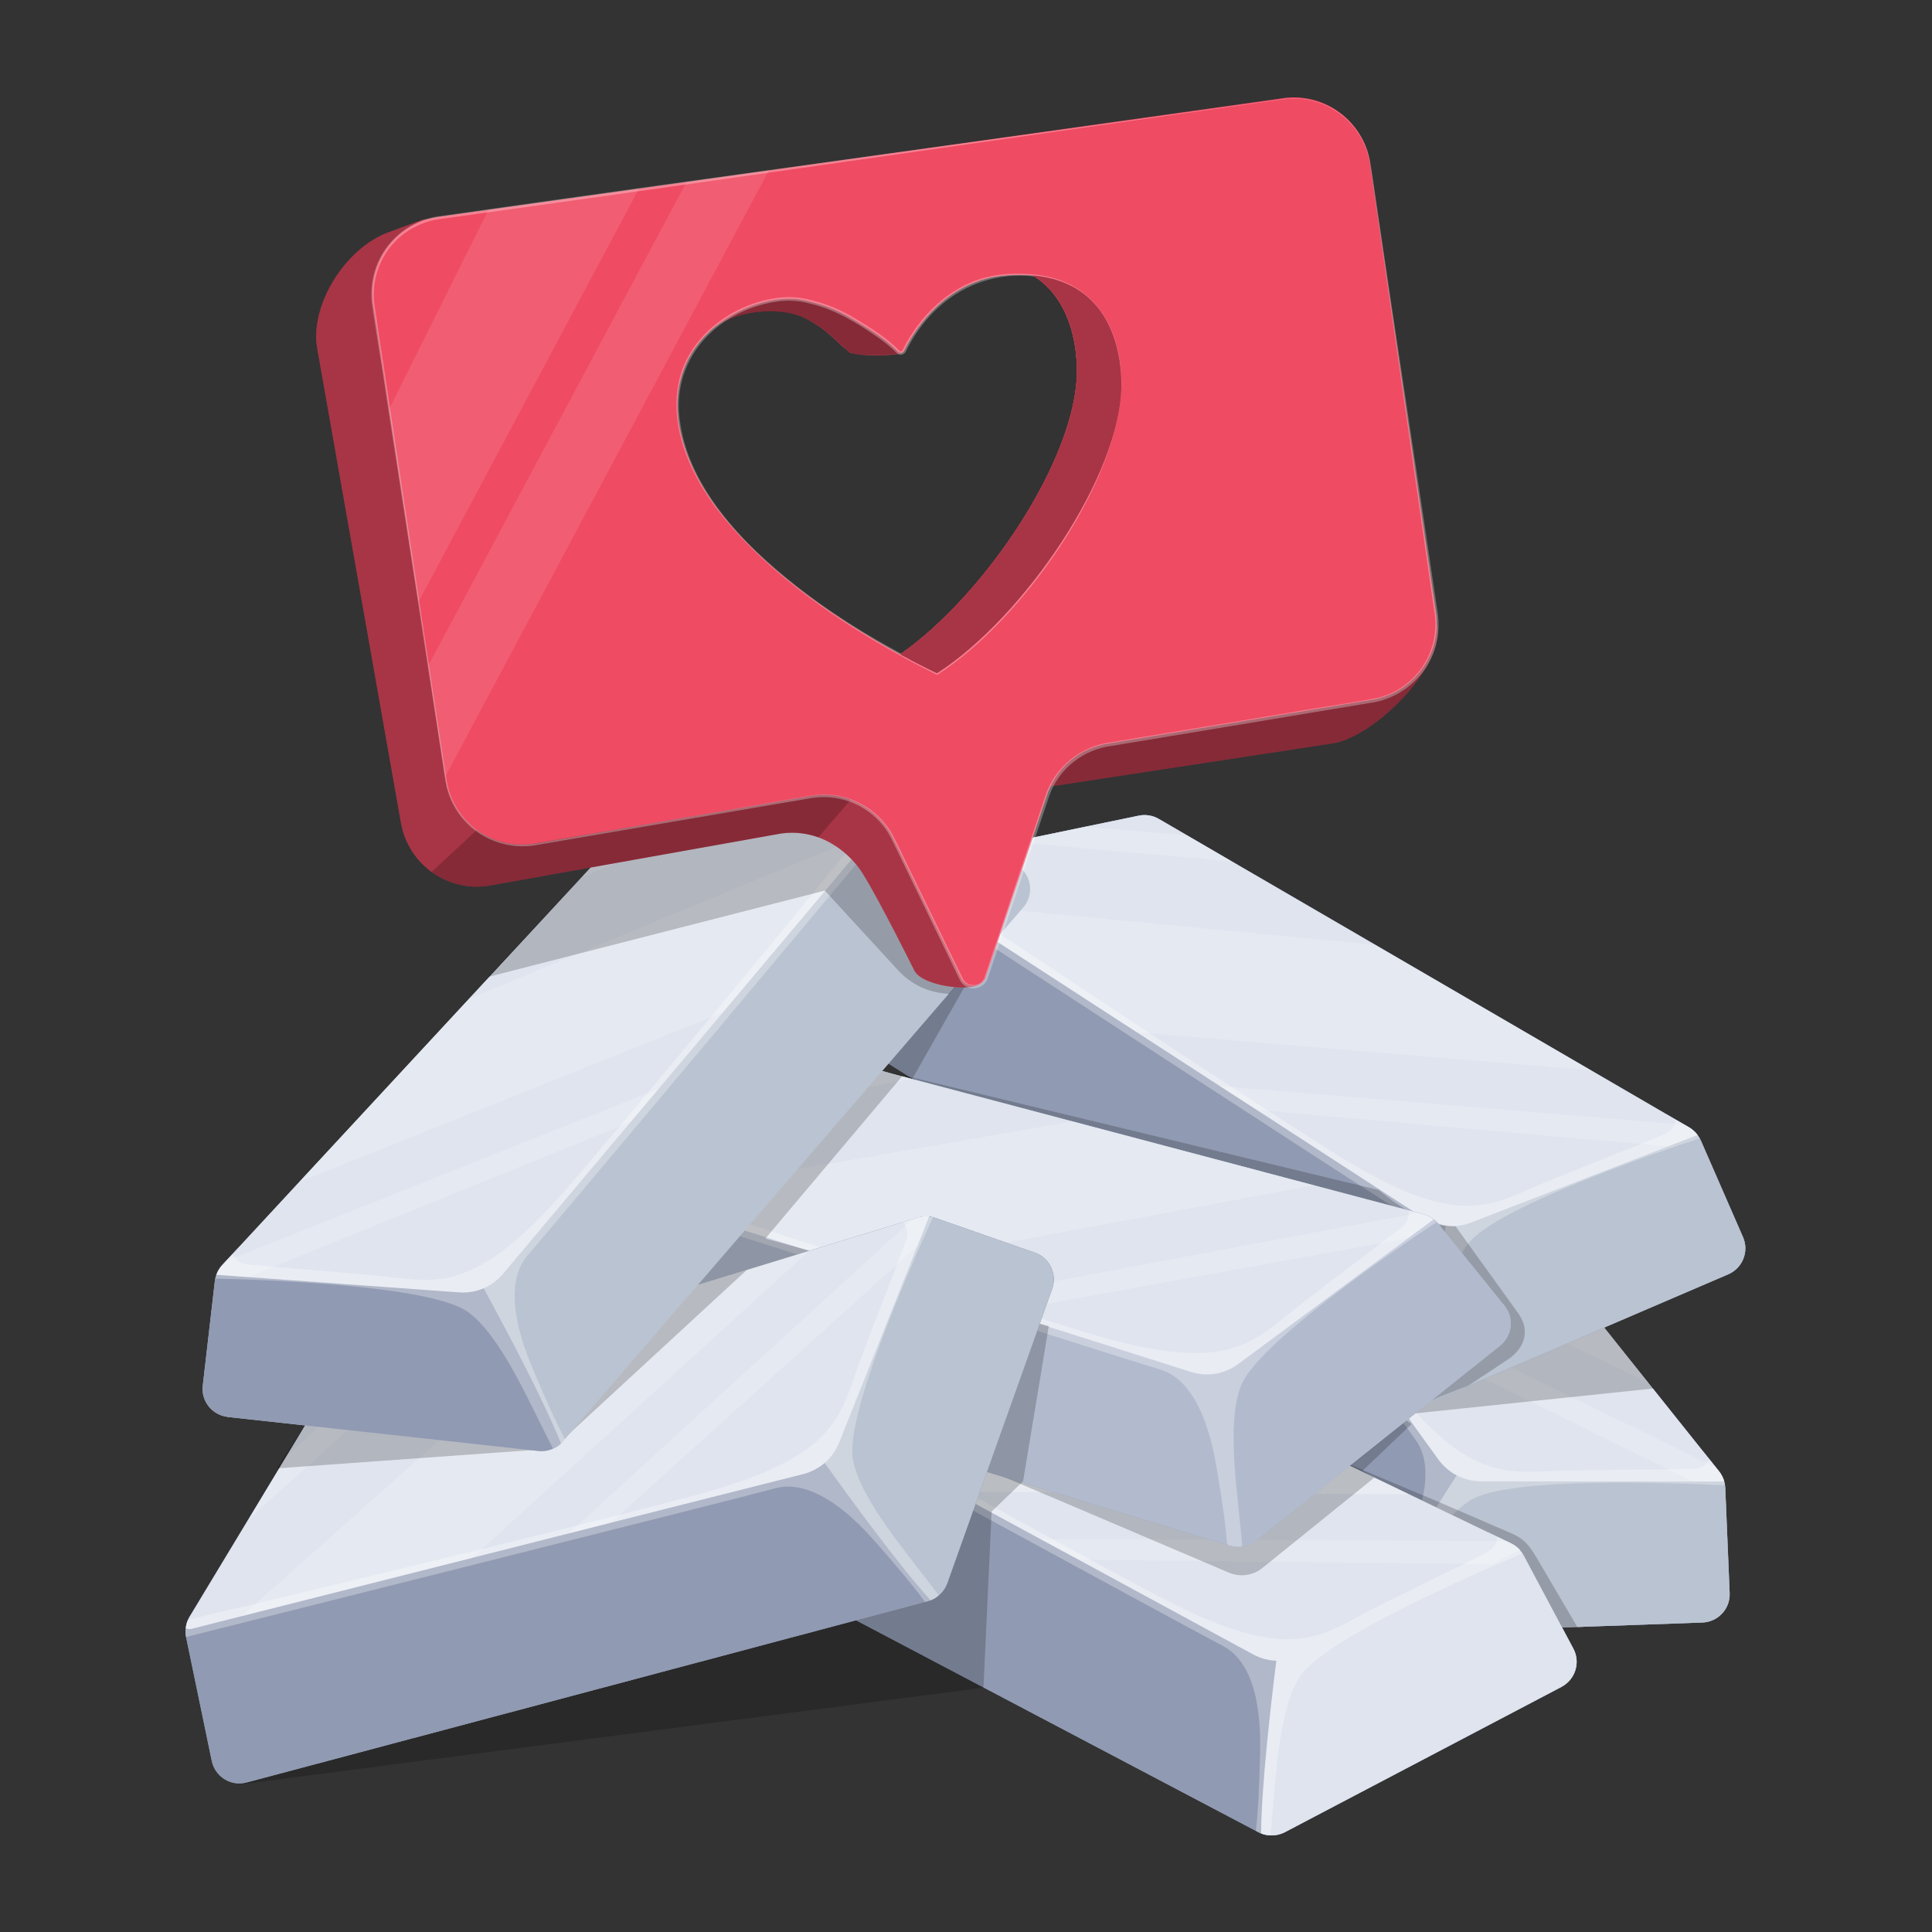 <svg width="94" height="94" viewBox="0 0 94 94" fill="none" xmlns="http://www.w3.org/2000/svg">
<rect x="0" y="0" width="94" height="94" fill="#333333" stroke="none"/>
<g clip-path="url(#clip0_318873_2465)">
<path d="M82.828 78.943L67.626 79.485C67.38 79.488 67.138 79.432 66.93 79.315C66.793 79.25 66.671 79.153 66.564 79.039C66.531 79.005 66.499 78.968 66.473 78.929L66.389 78.815L46.05 51.38C45.577 50.745 45.74 49.845 46.395 49.413L51.531 46.03L51.537 46.028C51.625 45.964 51.724 45.92 51.827 45.883C51.861 45.872 51.895 45.861 51.934 45.854C52.071 45.816 52.212 45.798 52.356 45.808C52.41 45.808 52.462 45.813 52.514 45.822L64.159 47.768C64.496 47.824 64.799 48.003 65.009 48.266L82.853 70.607L83.171 71.004L83.64 71.592C83.681 71.644 83.72 71.699 83.75 71.753C83.752 71.758 83.755 71.761 83.756 71.766C83.79 71.823 83.818 71.88 83.841 71.94L83.847 71.953C83.852 71.96 83.851 71.968 83.856 71.976L83.859 71.991C83.869 72.019 83.883 72.05 83.89 72.081C83.908 72.141 83.921 72.209 83.928 72.271C83.936 72.312 83.939 72.35 83.941 72.391L84.154 77.512C84.189 78.274 83.591 78.913 82.828 78.943Z" fill="#909AB2"/>
<path d="M82.828 78.943L67.626 79.485C67.38 79.488 67.138 79.432 66.93 79.315C66.793 79.25 66.671 79.153 66.564 79.039C66.531 79.005 66.499 78.968 66.473 78.929L66.389 78.815L46.05 51.38C45.577 50.745 45.74 49.845 46.395 49.413L51.531 46.03L51.537 46.028C51.625 45.964 51.724 45.92 51.827 45.883C51.861 45.872 51.895 45.861 51.934 45.854C52.071 45.816 52.212 45.798 52.356 45.808C52.41 45.808 52.462 45.813 52.514 45.822L64.159 47.768C64.496 47.824 64.799 48.003 65.009 48.266L82.853 70.607L83.171 71.004L83.64 71.592C83.681 71.644 83.72 71.699 83.75 71.753C83.752 71.758 83.755 71.761 83.756 71.766C83.79 71.823 83.818 71.88 83.841 71.94L83.847 71.953C83.852 71.96 83.851 71.968 83.856 71.976L83.859 71.991C83.869 72.019 83.883 72.05 83.89 72.081C83.908 72.141 83.921 72.209 83.928 72.271C83.936 72.312 83.939 72.35 83.941 72.391L84.154 77.512C84.189 78.274 83.591 78.913 82.828 78.943Z" fill="#909AB2"/>
<path d="M82.829 78.943L67.626 79.485C67.381 79.488 67.138 79.433 66.93 79.315C66.793 79.25 66.671 79.153 66.564 79.039C67.555 76.998 69.759 73.514 70.874 71.783C71.141 71.373 71.346 71.059 71.454 70.889C71.516 70.795 71.549 70.748 71.549 70.748L82.854 70.608L83.173 71.005L83.642 71.593C83.683 71.645 83.721 71.7 83.752 71.754C83.754 71.759 83.757 71.762 83.758 71.767C83.792 71.824 83.82 71.881 83.843 71.941L83.849 71.953C83.854 71.961 83.853 71.969 83.858 71.977L83.861 71.992C83.871 72.02 83.885 72.05 83.892 72.082C83.91 72.142 83.923 72.209 83.93 72.272C83.938 72.312 83.941 72.351 83.943 72.392L84.156 77.513C84.19 78.275 83.593 78.914 82.83 78.944L82.829 78.943Z" fill="#BAC3D1"/>
<path d="M83.89 72.082H83.876H82.345L72.045 72.071C71.634 72.071 71.23 71.969 70.874 71.784C70.529 71.601 70.223 71.339 69.986 71.015L64.329 63.183L63.089 61.471L60.255 57.549L53.483 48.172L52.007 46.133C52.007 46.133 51.903 45.97 51.937 45.854C52.073 45.816 52.214 45.798 52.359 45.808C52.412 45.808 52.464 45.813 52.517 45.822L57.962 46.732L61.514 47.324L64.162 47.768C64.499 47.824 64.801 48.003 65.012 48.266L66.007 49.512L67.582 51.484L72.617 57.787L80.199 67.281L82.854 70.606L83.173 71.003L83.483 71.391L83.641 71.591C83.681 71.643 83.721 71.698 83.751 71.752C83.753 71.757 83.755 71.76 83.757 71.765C83.791 71.822 83.819 71.879 83.842 71.939L83.848 71.952C83.853 71.959 83.852 71.967 83.856 71.975L83.859 71.99C83.869 72.019 83.882 72.049 83.89 72.081L83.888 72.082H83.89Z" fill="#DFE4EE"/>
<path opacity="0.3" d="M83.928 72.271C81.525 72.147 73.399 71.827 71.536 72.997C69.78 74.103 68.182 77.328 66.931 79.313C66.794 79.249 66.672 79.151 66.566 79.037C66.532 79.003 66.5 78.966 66.474 78.927L66.39 78.813C66.786 78.191 67.363 77.168 68.213 75.494C68.737 74.461 70.088 71.665 68.84 70.003C67.651 68.422 52.946 47.978 51.539 46.026C51.627 45.963 51.726 45.919 51.829 45.882C51.862 45.871 51.897 45.859 51.936 45.853C52.073 45.814 52.214 45.796 52.358 45.806C54.354 48.663 62.196 59.863 67.014 66.405C68.84 68.878 70.238 70.197 71.454 70.887C72.862 71.684 74.026 71.641 75.339 71.577C76.771 71.503 80.665 71.517 82.401 71.469C82.805 71.457 83.002 71.274 83.172 71.002L83.641 71.59C83.682 71.642 83.721 71.697 83.751 71.751C83.753 71.757 83.756 71.759 83.757 71.764C83.791 71.821 83.819 71.879 83.843 71.938L83.849 71.951C83.853 71.959 83.852 71.966 83.857 71.974L83.861 71.989L83.878 72.081L83.93 72.271V72.273L83.928 72.271Z" fill="white"/>
<path opacity="0.2" d="M80.198 67.283L60.255 57.549L53.482 48.172L72.616 57.788L80.198 67.282V67.283Z" fill="white"/>
<path opacity="0.2" d="M83.891 72.082H83.876H82.345L64.329 63.182L63.088 61.47L83.483 71.391L83.641 71.591C83.682 71.643 83.721 71.698 83.751 71.752C83.752 71.757 83.755 71.76 83.757 71.765C83.79 71.822 83.819 71.879 83.842 71.939L83.848 71.952C83.852 71.959 83.851 71.967 83.856 71.975L83.86 71.99C83.869 72.019 83.883 72.049 83.891 72.081V72.082Z" fill="white"/>
<path opacity="0.2" d="M67.58 51.485L57.96 46.733L61.512 47.324L66.005 49.512L67.579 51.485H67.58Z" fill="white"/>
<path opacity="0.2" d="M75.33 79.202H76.767L74.724 75.722C74.3 75.015 74.017 74.788 73.324 74.511L69.995 73.074L65.493 71.182L63.488 75.949L67.423 79.505L75.331 79.203L75.33 79.202Z" fill="black"/>
<path d="M75.975 82.074L62.508 89.148C62.288 89.259 62.046 89.312 61.807 89.296C61.656 89.297 61.504 89.263 61.359 89.206C61.314 89.189 61.269 89.169 61.229 89.146L61.103 89.08L30.886 73.166C30.184 72.798 29.941 71.917 30.345 71.243L33.509 65.968L33.513 65.966C33.564 65.869 33.634 65.786 33.711 65.709C33.737 65.684 33.763 65.66 33.795 65.636C33.902 65.541 34.022 65.464 34.155 65.411C34.203 65.388 34.252 65.37 34.303 65.355L45.642 62.062C45.97 61.967 46.32 61.997 46.623 62.143L72.384 74.548L72.844 74.768L73.522 75.094C73.58 75.124 73.64 75.156 73.69 75.192C73.694 75.197 73.698 75.198 73.701 75.201C73.757 75.237 73.806 75.277 73.853 75.32L73.864 75.329C73.872 75.334 73.874 75.342 73.881 75.346L73.891 75.359C73.913 75.38 73.937 75.402 73.958 75.427C74.001 75.474 74.042 75.528 74.074 75.582C74.097 75.615 74.118 75.648 74.138 75.686L76.548 80.208C76.909 80.88 76.648 81.715 75.973 82.072H75.975V82.074Z" fill="#909AB2"/>
<path d="M75.975 82.074L62.508 89.148C62.288 89.259 62.046 89.312 61.807 89.296C61.656 89.297 61.504 89.263 61.359 89.206C61.314 89.189 61.269 89.169 61.229 89.146L61.103 89.08L30.886 73.166C30.184 72.798 29.941 71.917 30.345 71.243L33.509 65.968L33.513 65.966C33.564 65.869 33.634 65.786 33.711 65.709C33.737 65.684 33.763 65.66 33.795 65.636C33.902 65.541 34.022 65.464 34.155 65.411C34.203 65.388 34.252 65.37 34.303 65.355L45.642 62.062C45.97 61.967 46.32 61.997 46.623 62.143L72.384 74.548L72.844 74.768L73.522 75.094C73.58 75.124 73.64 75.156 73.69 75.192C73.694 75.197 73.698 75.198 73.701 75.201C73.757 75.237 73.806 75.277 73.853 75.32L73.864 75.329C73.872 75.334 73.874 75.342 73.881 75.346L73.891 75.359C73.913 75.38 73.937 75.402 73.958 75.427C74.001 75.474 74.042 75.528 74.074 75.582C74.097 75.615 74.118 75.648 74.138 75.686L76.548 80.208C76.909 80.88 76.648 81.715 75.973 82.072H75.975V82.074Z" fill="#909AB2"/>
<path d="M75.975 82.074L62.508 89.148C62.288 89.259 62.046 89.312 61.807 89.297C61.656 89.297 61.504 89.263 61.359 89.206C61.368 86.937 61.843 82.842 62.099 80.8C62.162 80.314 62.21 79.943 62.234 79.743C62.249 79.632 62.258 79.575 62.258 79.575L72.386 74.55L72.846 74.77L73.524 75.096C73.582 75.125 73.642 75.158 73.692 75.194C73.696 75.198 73.7 75.199 73.704 75.203C73.758 75.239 73.808 75.279 73.855 75.322L73.866 75.331C73.874 75.336 73.876 75.344 73.883 75.348L73.893 75.361C73.915 75.382 73.939 75.404 73.96 75.429C74.002 75.476 74.044 75.53 74.076 75.583C74.1 75.617 74.12 75.65 74.14 75.687L76.55 80.21C76.911 80.882 76.65 81.717 75.975 82.073V82.074Z" fill="#DFE4EE"/>
<path d="M73.959 75.43L73.947 75.436L72.567 76.1L63.28 80.553C62.908 80.73 62.501 80.814 62.1 80.802C61.71 80.787 61.321 80.683 60.967 80.493L52.475 75.885L50.615 74.88L46.362 72.574L36.196 67.057L33.983 65.858C33.983 65.858 33.818 65.755 33.799 65.638C33.905 65.543 34.025 65.466 34.158 65.412C34.206 65.39 34.255 65.371 34.307 65.357L39.608 63.817L43.067 62.81L45.646 62.062C45.974 61.967 46.324 61.997 46.627 62.143L48.064 62.836L50.338 63.931L57.608 67.43L68.556 72.702L72.389 74.548L72.849 74.768L73.297 74.983L73.527 75.094C73.585 75.124 73.645 75.156 73.695 75.192C73.699 75.197 73.703 75.198 73.707 75.201C73.761 75.237 73.811 75.277 73.858 75.32L73.869 75.329C73.877 75.334 73.879 75.342 73.886 75.346L73.896 75.359C73.918 75.38 73.942 75.402 73.963 75.427L73.962 75.429L73.959 75.43Z" fill="#DFE4EE"/>
<path opacity="0.3" d="M74.076 75.585C71.856 76.515 64.393 79.746 63.222 81.609C62.119 83.366 62.076 86.964 61.808 89.297C61.657 89.297 61.505 89.263 61.359 89.206C61.315 89.189 61.27 89.169 61.23 89.146L61.104 89.079C61.192 88.346 61.268 87.175 61.309 85.298C61.333 84.141 61.34 81.035 59.494 80.078C57.738 79.168 35.626 67.115 33.514 65.964C33.566 65.869 33.636 65.786 33.713 65.708C33.739 65.683 33.764 65.659 33.797 65.635C33.904 65.54 34.023 65.463 34.156 65.41C37.192 67.12 49.112 73.818 56.29 77.626C59.008 79.064 60.84 79.646 62.234 79.741C63.848 79.849 64.879 79.306 66.034 78.68C67.293 77.993 70.808 76.318 72.353 75.522C72.713 75.337 72.81 75.087 72.846 74.768L73.523 75.094C73.582 75.124 73.641 75.156 73.692 75.192C73.695 75.197 73.7 75.198 73.703 75.201C73.758 75.237 73.808 75.278 73.854 75.32L73.865 75.329C73.873 75.334 73.876 75.342 73.883 75.346L73.893 75.359L73.948 75.435L74.077 75.583L74.076 75.585Z" fill="white"/>
<path opacity="0.3" d="M68.553 72.704L46.362 72.572L36.195 67.055L57.606 67.432L68.553 72.705V72.704Z" fill="white"/>
<path opacity="0.2" d="M73.959 75.43L73.947 75.436L72.567 76.101L52.475 75.884L50.615 74.88L73.294 74.985L73.524 75.097C73.582 75.126 73.641 75.159 73.692 75.195C73.695 75.199 73.7 75.2 73.703 75.204C73.758 75.24 73.808 75.28 73.855 75.323L73.866 75.332C73.873 75.337 73.876 75.344 73.883 75.349L73.893 75.362C73.915 75.383 73.939 75.405 73.96 75.43L73.959 75.43Z" fill="white"/>
<path opacity="0.3" d="M50.335 63.934L39.607 63.818L43.065 62.811L48.062 62.837L50.335 63.933V63.934Z" fill="white"/>
<path opacity="0.2" d="M80.454 67.555L68.224 68.832L65.954 65.427L75.857 61.852L80.454 67.555Z" fill="black"/>
<path opacity="0.2" d="M47.85 71.443C47.993 71.49 56.918 75.29 59.793 76.516C60.337 76.747 60.963 76.66 61.422 76.289L66.862 71.897L66.294 71.557L68.677 69.287L61.299 64.123L47.849 71.444L47.85 71.443Z" fill="black"/>
<path d="M84.081 62.002L70.103 68.004C69.875 68.097 69.629 68.131 69.392 68.097C69.241 68.086 69.093 68.041 68.952 67.972C68.909 67.952 68.866 67.929 68.828 67.903L68.708 67.827L39.825 49.601C39.155 49.18 38.982 48.283 39.437 47.642L43.003 42.631L43.007 42.628C43.066 42.536 43.143 42.459 43.226 42.388C43.254 42.366 43.281 42.343 43.316 42.321C43.43 42.236 43.555 42.168 43.693 42.126C43.742 42.107 43.793 42.092 43.846 42.082L55.407 39.685C55.741 39.615 56.087 39.673 56.379 39.842L81.091 54.218L81.532 54.474L82.183 54.852C82.239 54.885 82.295 54.923 82.343 54.962C82.346 54.967 82.35 54.968 82.353 54.972C82.405 55.012 82.452 55.056 82.495 55.103L82.506 55.113C82.512 55.118 82.515 55.127 82.522 55.132L82.531 55.145C82.55 55.169 82.573 55.192 82.593 55.219C82.631 55.269 82.668 55.327 82.698 55.383C82.719 55.419 82.737 55.453 82.754 55.491L84.804 60.188C85.111 60.886 84.787 61.697 84.085 62.001L84.081 62.002Z" fill="#909AB2"/>
<path d="M84.081 62.002L70.103 68.004C69.875 68.097 69.629 68.131 69.392 68.097C69.241 68.086 69.093 68.041 68.952 67.972C68.909 67.952 68.866 67.929 68.828 67.903L68.708 67.827L39.825 49.601C39.155 49.18 38.982 48.283 39.437 47.642L43.003 42.631L43.007 42.628C43.066 42.536 43.143 42.459 43.226 42.388C43.254 42.366 43.281 42.343 43.316 42.321C43.43 42.236 43.555 42.168 43.693 42.126C43.742 42.107 43.793 42.092 43.846 42.082L55.407 39.685C55.741 39.615 56.087 39.673 56.379 39.842L81.091 54.218L81.532 54.474L82.183 54.852C82.239 54.885 82.295 54.923 82.343 54.962C82.346 54.967 82.35 54.968 82.353 54.972C82.405 55.012 82.452 55.056 82.495 55.103L82.506 55.113C82.512 55.118 82.515 55.127 82.522 55.132L82.531 55.145C82.55 55.169 82.573 55.192 82.593 55.219C82.631 55.269 82.668 55.327 82.698 55.383C82.719 55.419 82.737 55.453 82.754 55.491L84.804 60.188C85.111 60.886 84.787 61.697 84.085 62.001L84.081 62.002Z" fill="#909AB2"/>
<path d="M84.081 62.003L70.103 68.005C69.875 68.097 69.629 68.132 69.392 68.098C69.241 68.087 69.093 68.041 68.952 67.973C69.139 65.713 69.933 61.667 70.346 59.65C70.447 59.17 70.524 58.804 70.563 58.606C70.586 58.497 70.601 58.44 70.601 58.44L81.091 54.222L81.531 54.477L82.182 54.855C82.238 54.889 82.294 54.925 82.342 54.966C82.345 54.97 82.349 54.971 82.353 54.975C82.404 55.016 82.451 55.059 82.494 55.107L82.505 55.116C82.512 55.121 82.514 55.13 82.521 55.135L82.531 55.149C82.549 55.172 82.573 55.195 82.592 55.223C82.63 55.273 82.667 55.33 82.697 55.386C82.719 55.421 82.736 55.455 82.753 55.493L84.803 60.19C85.11 60.888 84.786 61.7 84.084 62.003H84.081Z" fill="#BAC3D1"/>
<path d="M82.59 55.222L82.578 55.228L81.15 55.781L71.543 59.494C71.16 59.641 70.747 59.693 70.347 59.65C69.96 59.605 69.58 59.47 69.242 59.253L61.137 53.996L59.361 52.849L55.3 50.217L45.595 43.924L43.483 42.556C43.483 42.556 43.326 42.442 43.316 42.322C43.429 42.236 43.555 42.169 43.692 42.126C43.742 42.108 43.793 42.093 43.845 42.083L49.251 40.962L52.776 40.228L55.405 39.685C55.739 39.615 56.086 39.673 56.378 39.842L57.757 40.644L59.938 41.915L66.913 45.971L77.415 52.082L81.092 54.222L81.533 54.477L81.963 54.726L82.183 54.855C82.24 54.889 82.296 54.926 82.344 54.966C82.346 54.97 82.351 54.971 82.354 54.975C82.406 55.016 82.453 55.059 82.496 55.107L82.506 55.116C82.513 55.121 82.516 55.13 82.522 55.135L82.532 55.149C82.551 55.172 82.574 55.195 82.594 55.223L82.591 55.221L82.59 55.222Z" fill="#DFE4EE"/>
<path opacity="0.3" d="M82.695 55.385C80.408 56.139 72.717 58.777 71.403 60.543C70.166 62.208 69.842 65.793 69.393 68.097C69.242 68.086 69.094 68.041 68.953 67.972C68.91 67.952 68.866 67.929 68.828 67.903L68.709 67.827C68.853 67.104 69.021 65.942 69.208 64.073C69.322 62.921 69.572 59.825 67.807 58.727C66.126 57.683 45.024 43.939 43.007 42.628C43.067 42.537 43.143 42.46 43.226 42.388C43.253 42.366 43.281 42.343 43.316 42.321C43.429 42.236 43.556 42.168 43.693 42.126C46.585 44.067 57.947 51.675 64.805 56.032C67.402 57.678 69.182 58.403 70.565 58.605C72.165 58.839 73.235 58.379 74.436 57.844C75.744 57.257 79.38 55.861 80.981 55.19C81.354 55.033 81.472 54.791 81.532 54.477L82.183 54.855C82.239 54.889 82.295 54.926 82.343 54.966C82.346 54.97 82.35 54.971 82.353 54.975C82.405 55.016 82.452 55.059 82.495 55.107L82.505 55.116C82.512 55.121 82.515 55.13 82.522 55.135L82.531 55.149L82.58 55.228L82.697 55.386L82.695 55.384L82.695 55.385Z" fill="white"/>
<path opacity="0.2" d="M77.413 52.081L55.3 50.217L45.595 43.923L66.911 45.971L77.413 52.081Z" fill="white"/>
<path opacity="0.2" d="M82.591 55.221L82.578 55.227L81.151 55.78L61.136 53.996L59.36 52.849L81.963 54.724L82.183 54.853C82.239 54.887 82.295 54.925 82.343 54.964C82.346 54.968 82.35 54.969 82.353 54.974C82.405 55.014 82.452 55.058 82.495 55.105L82.506 55.114C82.512 55.12 82.515 55.128 82.522 55.133L82.531 55.147C82.55 55.17 82.573 55.194 82.593 55.221H82.591Z" fill="white"/>
<path opacity="0.2" d="M59.937 41.915L49.249 40.962L52.776 40.229L57.754 40.644L59.937 41.915Z" fill="white"/>
<path opacity="0.2" d="M69.68 68.114L71.47 67.398L73.32 66.176C74.039 65.722 74.542 64.86 73.884 63.92L70.815 59.657C70.815 59.657 69.68 59.77 67.807 58.465L67.069 57.897L43.934 52.317L55.152 58.068L69.68 68.114Z" fill="black"/>
<path d="M72.989 65.468L61.102 74.96C60.906 75.11 60.679 75.209 60.442 75.239C60.293 75.268 60.138 75.263 59.984 75.234C59.937 75.228 59.889 75.216 59.846 75.201L59.71 75.16L27.029 65.242C26.273 65.013 25.867 64.193 26.136 63.455L28.245 57.678L28.249 57.674C28.282 57.57 28.335 57.476 28.396 57.385C28.417 57.356 28.438 57.327 28.466 57.297C28.552 57.184 28.656 57.085 28.776 57.008C28.82 56.977 28.863 56.95 28.912 56.926L39.424 51.55C39.727 51.394 40.077 51.358 40.403 51.444L68.044 58.758L68.536 58.887L69.263 59.08C69.326 59.097 69.39 59.118 69.447 59.144C69.451 59.147 69.454 59.147 69.459 59.151C69.52 59.176 69.576 59.206 69.63 59.239L69.642 59.246C69.65 59.25 69.654 59.257 69.662 59.26L69.674 59.27C69.699 59.287 69.728 59.304 69.754 59.325C69.804 59.363 69.854 59.409 69.898 59.456C69.928 59.484 69.954 59.513 69.979 59.545L73.201 63.531C73.682 64.122 73.584 64.992 72.988 65.47L72.989 65.468Z" fill="#909AB2"/>
<path d="M72.989 65.468L61.102 74.96C60.906 75.11 60.679 75.209 60.442 75.239C60.293 75.268 60.138 75.263 59.984 75.234C59.937 75.228 59.889 75.216 59.846 75.201L59.71 75.16L27.029 65.242C26.273 65.013 25.867 64.193 26.136 63.455L28.245 57.678L28.249 57.674C28.282 57.57 28.335 57.476 28.396 57.385C28.417 57.356 28.438 57.327 28.466 57.297C28.552 57.184 28.656 57.085 28.776 57.008C28.82 56.977 28.863 56.95 28.912 56.926L39.424 51.55C39.727 51.394 40.077 51.358 40.403 51.444L68.044 58.758L68.536 58.887L69.263 59.08C69.326 59.097 69.39 59.118 69.447 59.144C69.451 59.147 69.454 59.147 69.459 59.151C69.52 59.176 69.576 59.206 69.63 59.239L69.642 59.246C69.65 59.25 69.654 59.257 69.662 59.26L69.674 59.27C69.699 59.287 69.728 59.304 69.754 59.325C69.804 59.363 69.854 59.409 69.898 59.456C69.928 59.484 69.954 59.513 69.979 59.545L73.201 63.531C73.682 64.122 73.584 64.992 72.988 65.47L72.989 65.468Z" fill="#B2BBCE"/>
<path d="M72.989 65.468L61.102 74.96C60.906 75.11 60.679 75.209 60.442 75.239C60.293 75.268 60.138 75.263 59.984 75.234C59.565 73.006 59.258 68.894 59.123 66.84C59.093 66.351 59.071 65.977 59.056 65.777C59.05 65.665 59.048 65.607 59.048 65.607L68.044 58.759L68.536 58.888L69.263 59.08C69.327 59.097 69.39 59.119 69.447 59.145C69.451 59.148 69.455 59.148 69.459 59.152C69.52 59.177 69.577 59.207 69.63 59.24L69.642 59.247C69.65 59.251 69.654 59.257 69.662 59.261L69.675 59.271C69.7 59.288 69.729 59.305 69.754 59.326C69.804 59.364 69.854 59.41 69.898 59.457C69.928 59.485 69.954 59.513 69.98 59.546L73.201 63.532C73.681 64.123 73.584 64.992 72.988 65.471V65.469L72.989 65.468Z" fill="#B2BBCE"/>
<path d="M69.754 59.325L69.743 59.334L68.512 60.246L60.233 66.373C59.903 66.616 59.518 66.776 59.121 66.84C58.734 66.9 58.333 66.871 57.95 66.751L48.74 63.831L46.724 63.196L42.111 61.734L31.085 58.237L28.685 57.479C28.685 57.479 28.504 57.41 28.463 57.298C28.549 57.185 28.653 57.086 28.773 57.009C28.817 56.978 28.86 56.95 28.909 56.926L33.824 54.413L37.029 52.772L39.42 51.551C39.723 51.396 40.073 51.36 40.398 51.446L41.94 51.854L44.379 52.5L52.179 54.562L63.924 57.67L68.037 58.759L68.529 58.888L69.011 59.013L69.257 59.08C69.321 59.097 69.384 59.119 69.441 59.145C69.445 59.148 69.449 59.148 69.453 59.152C69.514 59.177 69.571 59.207 69.624 59.24L69.636 59.247C69.644 59.251 69.648 59.257 69.657 59.261L69.669 59.271C69.694 59.288 69.723 59.305 69.748 59.326L69.75 59.324L69.754 59.325Z" fill="#DFE4EE"/>
<path opacity="0.3" d="M69.898 59.456C67.894 60.788 61.176 65.371 60.377 67.422C59.626 69.355 60.263 72.898 60.441 75.239C60.292 75.268 60.137 75.263 59.983 75.234C59.936 75.228 59.888 75.216 59.844 75.201L59.708 75.16C59.656 74.424 59.51 73.259 59.194 71.408C59 70.267 58.419 67.215 56.426 66.625C54.529 66.064 30.539 58.404 28.247 57.674C28.281 57.57 28.334 57.476 28.395 57.385C28.416 57.356 28.436 57.327 28.464 57.297C28.55 57.184 28.654 57.085 28.775 57.008C32.079 58.113 45.05 62.438 52.818 64.822C55.758 65.721 57.666 65.948 59.054 65.777C60.66 65.578 61.57 64.851 62.586 64.016C63.691 63.103 66.826 60.794 68.192 59.721C68.51 59.471 68.559 59.207 68.534 58.887L69.261 59.08C69.325 59.097 69.388 59.118 69.445 59.144C69.45 59.147 69.453 59.147 69.457 59.151C69.518 59.176 69.575 59.206 69.628 59.239L69.64 59.246C69.648 59.25 69.652 59.257 69.661 59.26L69.673 59.27L69.741 59.334L69.895 59.455H69.896L69.898 59.456Z" fill="white"/>
<path opacity="0.2" d="M63.931 57.67L42.114 61.733L31.088 58.237L52.185 54.561L63.931 57.67Z" fill="white"/>
<path opacity="0.2" d="M69.755 59.325L69.744 59.334L68.513 60.246L48.742 63.83L46.726 63.195L69.016 59.014L69.263 59.081C69.326 59.098 69.39 59.12 69.446 59.146C69.451 59.149 69.454 59.149 69.458 59.153C69.519 59.178 69.576 59.208 69.629 59.241L69.641 59.248C69.649 59.251 69.653 59.258 69.662 59.262L69.674 59.272C69.699 59.289 69.728 59.306 69.753 59.327H69.755V59.325Z" fill="white"/>
<path opacity="0.2" d="M44.384 52.499L33.828 54.413L37.032 52.772L41.944 51.852L44.383 52.498L44.384 52.499Z" fill="white"/>
<path opacity="0.2" d="M49.836 63.952L50.177 64.292L51.028 64.519L49.779 72.067L48.247 73.543L47.85 82.112L11.641 86.823L15.047 80.524L49.836 63.952Z" fill="black"/>
<path d="M51.191 62.708L46.086 77.038C45.999 77.268 45.857 77.472 45.67 77.622C45.56 77.725 45.425 77.803 45.28 77.86C45.236 77.878 45.189 77.894 45.144 77.905L45.006 77.941L12.003 86.724C11.238 86.93 10.463 86.447 10.303 85.678L9.053 79.653V79.648C9.027 79.542 9.023 79.434 9.027 79.325C9.029 79.29 9.031 79.254 9.04 79.214C9.054 79.073 9.09 78.935 9.151 78.805C9.172 78.755 9.195 78.709 9.224 78.663L15.328 68.557C15.504 68.265 15.783 68.05 16.105 67.951L43.453 59.61L43.939 59.459L44.658 59.24C44.722 59.221 44.787 59.206 44.849 59.197C44.854 59.197 44.858 59.196 44.863 59.197C44.927 59.187 44.992 59.183 45.055 59.183H45.069C45.078 59.18 45.084 59.184 45.093 59.183L45.109 59.185C45.139 59.187 45.172 59.185 45.204 59.19C45.267 59.196 45.334 59.208 45.395 59.226C45.435 59.233 45.472 59.245 45.511 59.258L50.349 60.949C51.07 61.198 51.445 61.989 51.191 62.709V62.708Z" fill="#909AB2"/>
<path d="M51.191 62.708L46.086 77.038C45.999 77.268 45.857 77.472 45.67 77.622C45.56 77.725 45.425 77.803 45.28 77.86C45.236 77.878 45.189 77.894 45.144 77.905L45.006 77.941L12.003 86.724C11.238 86.93 10.463 86.447 10.303 85.678L9.053 79.653V79.648C9.027 79.542 9.023 79.434 9.027 79.325C9.029 79.29 9.031 79.254 9.04 79.214C9.054 79.073 9.09 78.935 9.151 78.805C9.172 78.755 9.195 78.709 9.224 78.663L15.328 68.557C15.504 68.265 15.783 68.05 16.105 67.951L43.453 59.61L43.939 59.459L44.658 59.24C44.722 59.221 44.787 59.206 44.849 59.197C44.854 59.197 44.858 59.196 44.863 59.197C44.927 59.187 44.992 59.183 45.055 59.183H45.069C45.078 59.18 45.084 59.184 45.093 59.183L45.109 59.185C45.139 59.187 45.172 59.185 45.204 59.19C45.267 59.196 45.334 59.208 45.395 59.226C45.435 59.233 45.472 59.245 45.511 59.258L50.349 60.949C51.07 61.198 51.445 61.989 51.191 62.709V62.708Z" fill="#909AB2"/>
<path d="M51.191 62.708L46.085 77.038C45.998 77.268 45.857 77.472 45.67 77.622C45.559 77.725 45.425 77.803 45.279 77.86C43.748 76.186 41.322 72.853 40.125 71.178C39.842 70.778 39.626 70.472 39.508 70.31C39.444 70.218 39.412 70.17 39.412 70.17L43.452 59.611L43.938 59.46L44.657 59.241C44.721 59.222 44.786 59.207 44.848 59.198C44.853 59.198 44.857 59.196 44.862 59.197C44.926 59.187 44.991 59.183 45.054 59.183H45.068C45.077 59.18 45.084 59.184 45.092 59.183L45.108 59.185C45.138 59.187 45.171 59.185 45.203 59.19C45.266 59.196 45.333 59.208 45.394 59.226C45.434 59.233 45.471 59.245 45.511 59.258L50.349 60.949C51.069 61.198 51.444 61.989 51.19 62.709L51.191 62.708Z" fill="#BAC3D1"/>
<path d="M45.206 59.19L45.201 59.203L44.636 60.626L40.826 70.195C40.673 70.576 40.43 70.914 40.127 71.177C39.83 71.43 39.473 71.618 39.085 71.719L29.718 74.087L27.669 74.608L22.979 75.796L11.764 78.631L9.325 79.25C9.325 79.25 9.135 79.287 9.041 79.213C9.055 79.072 9.09 78.934 9.152 78.804C9.173 78.754 9.196 78.708 9.224 78.663L12.079 73.937L13.94 70.854L15.329 68.556C15.505 68.264 15.783 68.049 16.105 67.951L17.631 67.485L20.046 66.749L27.762 64.394L39.384 60.849L43.454 59.608L43.94 59.458L44.415 59.312L44.659 59.239C44.723 59.22 44.788 59.204 44.85 59.196C44.855 59.196 44.858 59.194 44.864 59.196C44.928 59.185 44.992 59.181 45.056 59.181H45.07C45.078 59.178 45.085 59.183 45.094 59.181L45.109 59.184C45.139 59.185 45.173 59.184 45.205 59.189V59.19L45.206 59.19Z" fill="#DFE4EE"/>
<path opacity="0.3" d="M45.395 59.224C44.393 61.413 41.098 68.847 41.498 71.01C41.879 73.05 44.286 75.725 45.669 77.62C45.559 77.724 45.424 77.802 45.279 77.858C45.235 77.876 45.188 77.893 45.143 77.903L45.005 77.939C44.573 77.341 43.835 76.429 42.593 75.021C41.826 74.154 39.725 71.866 37.719 72.413C35.811 72.934 11.385 79.06 9.052 79.648C9.025 79.542 9.021 79.434 9.025 79.325C9.027 79.29 9.029 79.254 9.038 79.214C9.052 79.073 9.088 78.935 9.149 78.805C12.541 78.004 25.844 74.848 33.702 72.782C36.675 71.998 38.416 71.184 39.506 70.309C40.766 69.293 41.156 68.196 41.58 66.953C42.038 65.595 43.489 61.98 44.084 60.349C44.222 59.969 44.125 59.719 43.936 59.46L44.655 59.241C44.718 59.222 44.784 59.207 44.845 59.198C44.851 59.198 44.854 59.196 44.859 59.198C44.924 59.188 44.988 59.184 45.052 59.184H45.065C45.074 59.181 45.081 59.185 45.089 59.184L45.105 59.186L45.196 59.204L45.391 59.226H45.392L45.395 59.224Z" fill="white"/>
<path opacity="0.2" d="M39.383 60.85L22.979 75.796L11.764 78.631L27.762 64.394L39.384 60.849L39.383 60.85Z" fill="white"/>
<path opacity="0.2" d="M45.205 59.19L45.201 59.203L44.636 60.626L29.717 74.088L27.668 74.609L44.412 59.313L44.656 59.239C44.72 59.22 44.785 59.205 44.847 59.196C44.852 59.196 44.856 59.195 44.861 59.196C44.925 59.186 44.99 59.182 45.053 59.182H45.067C45.076 59.179 45.083 59.184 45.091 59.182L45.107 59.184C45.137 59.186 45.17 59.184 45.202 59.19H45.204H45.205Z" fill="white"/>
<path opacity="0.2" d="M20.044 66.751L12.078 73.938L13.938 70.854L17.629 67.486L20.044 66.751H20.044Z" fill="white"/>
<path opacity="0.2" d="M13.457 71.443L26.911 70.479L36.329 61.794L39.383 60.85L37.237 60.263L43.934 52.317L43.553 52.242L41.323 51.807L42.004 50.955L44.384 52.499L48.19 45.791L43.707 42.443L18.906 62.476L14.877 69.286L13.457 71.443Z" fill="black"/>
<path d="M11.084 68.942L26.205 70.598C26.451 70.62 26.695 70.581 26.911 70.479C27.052 70.424 27.181 70.337 27.296 70.23C27.332 70.198 27.366 70.164 27.395 70.128L27.487 70.019L49.785 44.151C50.302 43.553 50.207 42.645 49.584 42.165L44.71 38.414H44.705C44.621 38.343 44.526 38.291 44.425 38.247C44.393 38.234 44.359 38.22 44.32 38.21C44.187 38.161 44.046 38.133 43.903 38.133C43.85 38.13 43.798 38.131 43.744 38.136L31.987 39.221C31.647 39.252 31.333 39.409 31.104 39.655L11.669 60.627L11.322 60.999L10.811 61.55C10.767 61.599 10.723 61.651 10.69 61.703C10.69 61.709 10.685 61.71 10.683 61.715C10.645 61.77 10.614 61.825 10.586 61.881L10.579 61.893C10.574 61.9 10.574 61.909 10.569 61.916L10.564 61.931C10.552 61.959 10.536 61.989 10.527 62.02C10.505 62.079 10.486 62.144 10.475 62.206C10.465 62.246 10.458 62.284 10.454 62.325L9.865 67.416C9.775 68.172 10.323 68.855 11.083 68.939L11.085 68.941L11.084 68.942Z" fill="#BAC3D1"/>
<path d="M11.083 68.942L26.205 70.598C26.45 70.62 26.694 70.581 26.911 70.479C27.052 70.424 27.181 70.337 27.296 70.23C26.457 68.122 24.515 64.485 23.531 62.678C23.295 62.248 23.113 61.921 23.019 61.744C22.964 61.646 22.935 61.596 22.935 61.596L11.671 60.626L11.324 60.998L10.813 61.55C10.768 61.599 10.725 61.65 10.691 61.703C10.691 61.708 10.686 61.709 10.685 61.715C10.647 61.769 10.615 61.825 10.588 61.88L10.581 61.892C10.575 61.899 10.575 61.908 10.57 61.915L10.565 61.93C10.553 61.958 10.538 61.988 10.528 62.019C10.507 62.078 10.488 62.143 10.477 62.205C10.466 62.246 10.46 62.283 10.455 62.325L9.867 67.415C9.776 68.171 10.325 68.854 11.084 68.939V68.94L11.083 68.942Z" fill="#909AB2"/>
<path d="M10.527 62.022L10.541 62.025L12.069 62.136L22.342 62.88C22.752 62.91 23.162 62.839 23.532 62.68C23.889 62.524 24.213 62.284 24.473 61.978L30.69 54.583L32.054 52.967L35.168 49.264L42.611 40.41L44.232 38.484C44.232 38.484 44.348 38.33 44.322 38.213C44.189 38.164 44.049 38.136 43.905 38.136C43.852 38.132 43.8 38.134 43.746 38.139L38.249 38.647L34.663 38.976L31.99 39.224C31.65 39.255 31.337 39.411 31.107 39.658L30.023 40.827L28.308 42.68L22.822 48.596L14.563 57.508L11.672 60.63L11.325 61.002L10.986 61.366L10.813 61.554C10.769 61.603 10.726 61.654 10.692 61.707C10.692 61.712 10.687 61.714 10.685 61.719C10.648 61.773 10.616 61.829 10.588 61.885L10.582 61.897C10.576 61.904 10.576 61.912 10.571 61.919L10.566 61.935C10.554 61.962 10.539 61.992 10.529 62.023L10.527 62.022Z" fill="#DFE4EE"/>
<path opacity="0.3" d="M10.476 62.209C12.883 62.261 21.009 62.538 22.782 63.843C24.451 65.075 25.809 68.407 26.911 70.48C27.052 70.425 27.181 70.338 27.296 70.231C27.332 70.199 27.366 70.165 27.395 70.129L27.487 70.02C27.138 69.371 26.638 68.309 25.913 66.576C25.467 65.508 24.323 62.619 25.691 61.054C26.993 59.564 43.159 40.256 44.705 38.412C44.621 38.343 44.526 38.291 44.424 38.247C44.392 38.234 44.358 38.22 44.319 38.21C44.185 38.161 44.045 38.133 43.902 38.133C41.703 40.836 33.06 51.43 27.774 57.6C25.773 59.934 24.281 61.146 23.017 61.745C21.555 62.436 20.397 62.308 19.092 62.148C17.669 61.969 13.785 61.696 12.057 61.521C11.655 61.48 11.471 61.282 11.322 61L10.811 61.551C10.766 61.6 10.723 61.652 10.69 61.704C10.69 61.709 10.685 61.711 10.683 61.716C10.645 61.77 10.613 61.826 10.586 61.882L10.579 61.894C10.574 61.901 10.574 61.91 10.569 61.916L10.564 61.932L10.54 62.022L10.475 62.208H10.478L10.476 62.209Z" fill="white"/>
<path opacity="0.2" d="M14.561 57.505L35.165 49.263L42.608 40.408L22.82 48.594L14.56 57.505H14.561Z" fill="white"/>
<path opacity="0.2" d="M10.527 62.022L10.541 62.025L12.069 62.136L30.689 54.583L32.052 52.967L10.984 61.364L10.812 61.552C10.767 61.601 10.724 61.653 10.691 61.705C10.691 61.71 10.685 61.712 10.684 61.717C10.646 61.771 10.614 61.827 10.587 61.883L10.58 61.895C10.575 61.902 10.575 61.91 10.569 61.917L10.564 61.933C10.552 61.96 10.537 61.99 10.527 62.021L10.529 62.023L10.527 62.022Z" fill="white"/>
<path opacity="0.2" d="M28.306 42.677L38.248 38.645L34.662 38.973L30.021 40.825L28.306 42.677Z" fill="white"/>
<path opacity="0.2" d="M43.713 47.225L40.131 43.331L23.748 47.531L31.106 39.655L42.893 37.05L47.389 46.967L46.185 48.363L45.873 48.327C45.044 48.231 44.278 47.84 43.713 47.225Z" fill="black"/>
<path d="M52.397 18.028C52.41 22.265 47.927 28.97 43.793 31.839C40.916 30.261 35.413 26.794 33.597 22.522C32.558 20.077 32.617 18.023 33.228 16.503C34.011 14.55 35.706 13.479 37.153 13.594C37.29 13.604 34.638 16.019 34.739 15.945C36.118 14.931 38.241 15.007 39.169 15.481C40.309 16.062 40.702 16.65 41.328 17.141C41.585 17.342 43.903 17.335 43.943 17.125C43.972 16.969 44.008 16.818 44.051 16.671C44.614 14.711 46.301 13.594 48.963 13.395C49.429 13.36 49.856 13.363 50.249 13.398C52.059 14.52 52.392 16.723 52.397 18.027L52.397 18.028ZM69.914 30.439L69.904 30.406L69.486 29.003L63.419 8.57C63.061 6.603 25.089 10.097 20.874 10.644C20.738 10.661 20.637 10.675 20.575 10.686L18.837 11.326C16.722 12.152 15.052 14.931 15.44 16.984L19.517 40.082C19.703 41.062 20.252 41.878 20.996 42.421C21.822 43.021 22.888 43.285 23.97 43.059L37.773 40.594C38.472 40.447 39.177 40.508 39.816 40.739C40.67 41.049 41.474 41.697 41.979 42.509C42.82 43.858 44.501 47.248 44.501 47.248C44.93 47.982 47.149 48.246 47.666 47.882C47.784 47.801 47.876 47.707 47.931 47.611C47.938 47.597 47.945 47.584 47.951 47.57C47.954 47.564 47.956 47.56 47.958 47.555C47.963 47.542 47.969 47.528 47.973 47.513L48.784 39.842C49.076 38.861 49.316 38.642 49.967 38.483C50.198 38.427 50.481 38.379 50.839 38.306L51.112 38.264L64.944 36.151C66.797 35.776 69.784 32.929 69.936 30.912C69.949 30.747 69.942 30.588 69.914 30.436V30.439Z" fill="#EF4B63"/>
<path opacity="0.3" d="M52.397 18.028C52.41 22.265 47.927 28.97 43.793 31.839C40.916 30.261 35.413 26.794 33.597 22.522C32.558 20.077 32.617 18.023 33.228 16.503C34.011 14.55 35.706 13.479 37.153 13.594C37.29 13.604 34.638 16.019 34.739 15.945C36.118 14.931 38.238 15.011 39.169 15.481C40.341 16.073 40.646 16.598 41.328 17.141C41.568 17.332 43.903 17.335 43.943 17.125C43.972 16.969 44.008 16.818 44.051 16.671C44.614 14.711 46.301 13.594 48.963 13.395C49.429 13.36 49.856 13.363 50.249 13.398C52.059 14.52 52.392 16.723 52.397 18.027L52.397 18.028ZM69.914 30.439L69.904 30.406L69.486 29.003L63.419 8.57C63.061 6.603 25.089 10.097 20.874 10.644C20.738 10.661 20.637 10.675 20.575 10.686L18.837 11.326C16.722 12.152 15.052 14.931 15.44 16.984L19.517 40.082C19.703 41.062 20.252 41.878 20.996 42.421C21.822 43.021 22.888 43.285 23.97 43.059L37.773 40.594C38.472 40.447 39.177 40.508 39.816 40.739C40.67 41.049 41.474 41.697 41.979 42.509C42.82 43.858 44.501 47.248 44.501 47.248C44.93 47.982 47.149 48.246 47.666 47.882C47.784 47.801 47.876 47.707 47.931 47.611C47.938 47.597 47.945 47.584 47.951 47.57C47.954 47.564 47.956 47.56 47.958 47.555C47.963 47.542 47.969 47.528 47.973 47.513L48.784 39.842C49.076 38.861 49.316 38.642 49.967 38.483C50.198 38.427 50.481 38.379 50.839 38.306L51.112 38.264L64.944 36.151C66.797 35.776 69.784 32.929 69.936 30.912C69.949 30.747 69.942 30.588 69.914 30.436V30.439Z" fill="black"/>
<path opacity="0.2" d="M69.936 30.916C69.784 32.932 66.797 35.78 64.944 36.154L51.112 38.267L50.839 38.309C50.481 38.381 50.198 38.43 49.967 38.487L49.888 35.489L69.487 29.003L69.905 30.407L69.915 30.44C69.931 30.601 69.938 30.76 69.936 30.916H69.936Z" fill="black"/>
<path opacity="0.2" d="M42.93 12.715L44.051 16.671C44.008 16.818 43.973 16.968 43.944 17.125C43.914 17.283 42.475 17.27 41.769 17.254C41.532 17.249 41.307 17.15 41.142 16.98C40.773 16.599 40.021 15.892 39.17 15.482C38.231 15.028 36.119 14.932 34.741 15.946C34.639 16.02 37.291 13.604 37.155 13.595C35.708 13.48 40.76 11.109 40.76 11.109C40.76 11.109 41.508 10.896 41.587 11.177C41.666 11.457 42.932 12.715 42.932 12.715H42.93Z" fill="black"/>
<path opacity="0.2" d="M43.117 36.902L39.816 40.74C39.177 40.509 38.472 40.449 37.773 40.595L23.97 43.06C22.89 43.285 21.822 43.022 20.998 42.422L24.238 39.422L42.559 36.353L43.118 36.902H43.117Z" fill="black"/>
<path d="M62.428 4.777L37.412 8.291L33.399 8.854L31.09 9.178L23.764 10.207L21.343 10.548C21.182 10.57 21.026 10.602 20.874 10.645C19.063 11.138 17.865 12.925 18.157 14.831L18.931 19.896L20.365 29.284L20.839 32.379L21.664 37.788L21.683 37.907C22.001 39.983 23.96 41.394 26.03 41.038L39.441 38.727C41.087 38.443 42.723 39.282 43.454 40.785L46.76 47.592C46.938 47.958 47.359 48.047 47.665 47.883C47.775 47.824 47.868 47.733 47.93 47.612C47.939 47.598 47.945 47.584 47.951 47.57C47.953 47.565 47.955 47.561 47.958 47.556C47.963 47.543 47.969 47.529 47.973 47.514L50.941 38.69C50.989 38.544 51.047 38.403 51.112 38.265C51.636 37.17 52.666 36.385 53.882 36.184L66.767 34.045C68.581 33.743 69.877 32.187 69.904 30.405C69.908 30.205 69.895 30.003 69.865 29.799L66.661 7.945C66.362 5.904 64.47 4.487 62.427 4.774L62.428 4.777ZM52.398 18.028C52.41 22.265 47.927 28.97 43.793 31.839C40.916 30.261 35.413 26.794 33.597 22.522C31.223 16.937 36.119 14.347 38.692 14.551C38.829 14.561 38.959 14.581 39.081 14.606C40.538 14.908 41.213 15.355 42.1 15.901C42.808 16.337 43.382 16.789 43.689 17.117C43.778 17.211 43.933 17.19 43.991 17.074C44.407 16.226 45.926 13.624 48.964 13.397C49.429 13.361 49.856 13.365 50.25 13.4C52.059 14.522 52.392 16.725 52.397 18.029L52.398 18.028Z" fill="#EF4B63"/>
<g opacity="0.3">
<path d="M62.442 4.831C49.118 6.705 35.489 8.71 22.145 10.555L21.339 10.668C21.208 10.688 21.077 10.713 20.948 10.747C20.304 10.917 19.708 11.261 19.24 11.737C18.438 12.546 18.057 13.733 18.226 14.859C18.236 14.92 18.302 15.377 18.316 15.463C18.368 15.91 18.852 18.956 18.921 19.488C19.455 23.03 21.087 33.834 21.611 37.194C21.699 37.729 21.745 38.275 21.956 38.772C22.356 39.771 23.21 40.577 24.234 40.911C24.873 41.126 25.565 41.141 26.224 41.012C29.734 40.394 35.177 39.461 38.654 38.849C38.832 38.822 39.505 38.694 39.661 38.682C39.77 38.663 39.96 38.661 40.073 38.654C40.973 38.651 41.865 38.971 42.553 39.551C42.87 39.819 43.142 40.137 43.359 40.491C43.522 40.769 43.772 41.301 43.912 41.587C44.378 42.548 45.575 44.993 46.052 45.977L46.765 47.441C46.822 47.556 46.867 47.676 46.959 47.765C47.234 48.043 47.753 47.946 47.892 47.574C47.924 47.485 47.991 47.284 48.022 47.19C48.282 46.408 48.803 44.866 49.071 44.063C49.48 42.847 50.476 39.868 50.869 38.701C51.322 37.311 52.621 36.281 54.066 36.111L54.531 36.034C54.952 35.964 62.296 34.748 62.898 34.648C63.292 34.556 66.968 34.025 67.293 33.877C67.951 33.67 68.546 33.261 68.987 32.733C69.684 31.904 69.973 30.769 69.778 29.704L69.711 29.238C69.291 26.331 68.394 20.082 67.971 17.111C67.801 15.953 66.814 9.046 66.66 8.016C66.584 7.512 66.413 7.025 66.151 6.588L66.086 6.491L65.954 6.297C65.129 5.207 63.798 4.648 62.44 4.831L62.442 4.831ZM62.439 4.814C63.702 4.639 65.003 5.122 65.826 6.1C66.235 6.575 66.527 7.165 66.647 7.78C66.746 8.285 66.852 9.123 66.934 9.644C67.806 15.619 69.058 23.737 69.93 29.683C70.072 30.47 69.972 31.302 69.63 32.028C69.088 33.199 67.923 34.042 66.647 34.203C63.524 34.729 57.255 35.761 54.096 36.29C52.713 36.452 51.476 37.432 51.04 38.759L50.438 40.545C49.818 42.376 48.791 45.429 48.179 47.242L48.103 47.465L48.065 47.577C47.92 48.075 47.238 48.276 46.845 47.881C46.74 47.779 46.682 47.641 46.62 47.513C45.827 45.877 44.573 43.287 43.782 41.651C43.648 41.372 43.387 40.817 43.239 40.565C42.894 39.995 42.393 39.522 41.805 39.209C41.215 38.9 40.541 38.748 39.875 38.79C39.735 38.795 39.61 38.815 39.477 38.832C38.938 38.928 37.617 39.145 37.07 39.242C34.355 39.711 28.977 40.618 26.237 41.092C24.425 41.476 22.584 40.528 21.894 38.797C21.881 38.765 21.867 38.734 21.855 38.703L21.824 38.605L21.763 38.409C21.724 38.311 21.702 38.116 21.673 38.008C21.093 34.185 19.445 23.474 18.829 19.503C18.7 18.564 18.241 15.796 18.111 14.877C17.933 13.715 18.319 12.486 19.146 11.646C19.723 11.052 20.497 10.649 21.318 10.527L22.124 10.413C35.466 8.516 49.11 6.68 62.439 4.814Z" fill="white"/>
</g>
<g opacity="0.3">
<path d="M54.567 18.704C54.473 23.542 49.608 30.299 45.592 32.837C41.719 30.921 37.259 28.032 34.691 24.518C33.518 22.87 32.634 20.814 32.991 18.758C33.394 16.404 35.636 14.741 37.928 14.48C38.446 14.419 38.972 14.465 39.475 14.604C40.228 14.779 40.953 15.092 41.61 15.495C42.371 15.954 43.144 16.431 43.772 17.071C43.818 17.104 43.888 17.087 43.912 17.036L43.923 17.016L43.944 16.973C44.759 15.373 46.148 13.982 47.915 13.508C48.663 13.307 49.449 13.282 50.216 13.345C53.203 13.589 54.567 15.895 54.568 18.704L54.567 18.704ZM54.55 18.704C54.551 16.673 53.735 14.492 51.687 13.761C48.499 12.69 45.507 14.152 44.067 17.116C43.998 17.259 43.802 17.308 43.673 17.217C43.616 17.176 43.576 17.121 43.524 17.074C43.298 16.856 43.051 16.66 42.796 16.474C41.767 15.756 40.669 15.062 39.432 14.778C38.948 14.642 38.446 14.595 37.946 14.652C35.073 15.007 32.728 17.271 33.058 20.289C33.332 22.849 34.952 25.034 36.75 26.782C39.328 29.251 42.412 31.156 45.617 32.698L45.552 32.702C47.926 31.117 49.833 28.911 51.448 26.575C53.001 24.223 54.459 21.584 54.551 18.704L54.55 18.704Z" fill="white"/>
</g>
<path d="M54.559 18.704C54.572 23.064 49.819 30.046 45.588 32.759C45.588 32.759 44.877 32.432 43.794 31.839C47.928 28.97 52.411 22.264 52.398 18.028C52.394 16.724 52.061 14.521 50.252 13.399C53.981 13.733 54.554 16.992 54.559 18.704L54.559 18.704Z" fill="#EF4B63"/>
<path opacity="0.3" d="M54.559 18.704C54.572 23.064 49.819 30.046 45.588 32.759C45.588 32.759 44.877 32.432 43.794 31.839C47.928 28.97 52.411 22.264 52.398 18.028C52.394 16.724 52.061 14.521 50.252 13.399C53.981 13.733 54.554 16.992 54.559 18.704L54.559 18.704Z" fill="black"/>
<path opacity="0.1" d="M31.09 9.178L20.365 29.283L18.931 19.896L23.764 10.207L31.09 9.178Z" fill="white"/>
<path opacity="0.1" d="M37.412 8.29L21.665 37.788L20.838 32.379L33.399 8.854L37.412 8.29Z" fill="white"/>
</g>
<defs>
<clipPath id="clip0_318873_2465">
<rect width="75.893" height="84.6" fill="white" transform="translate(9.024 4.7)"/>
</clipPath>
</defs>
</svg>

